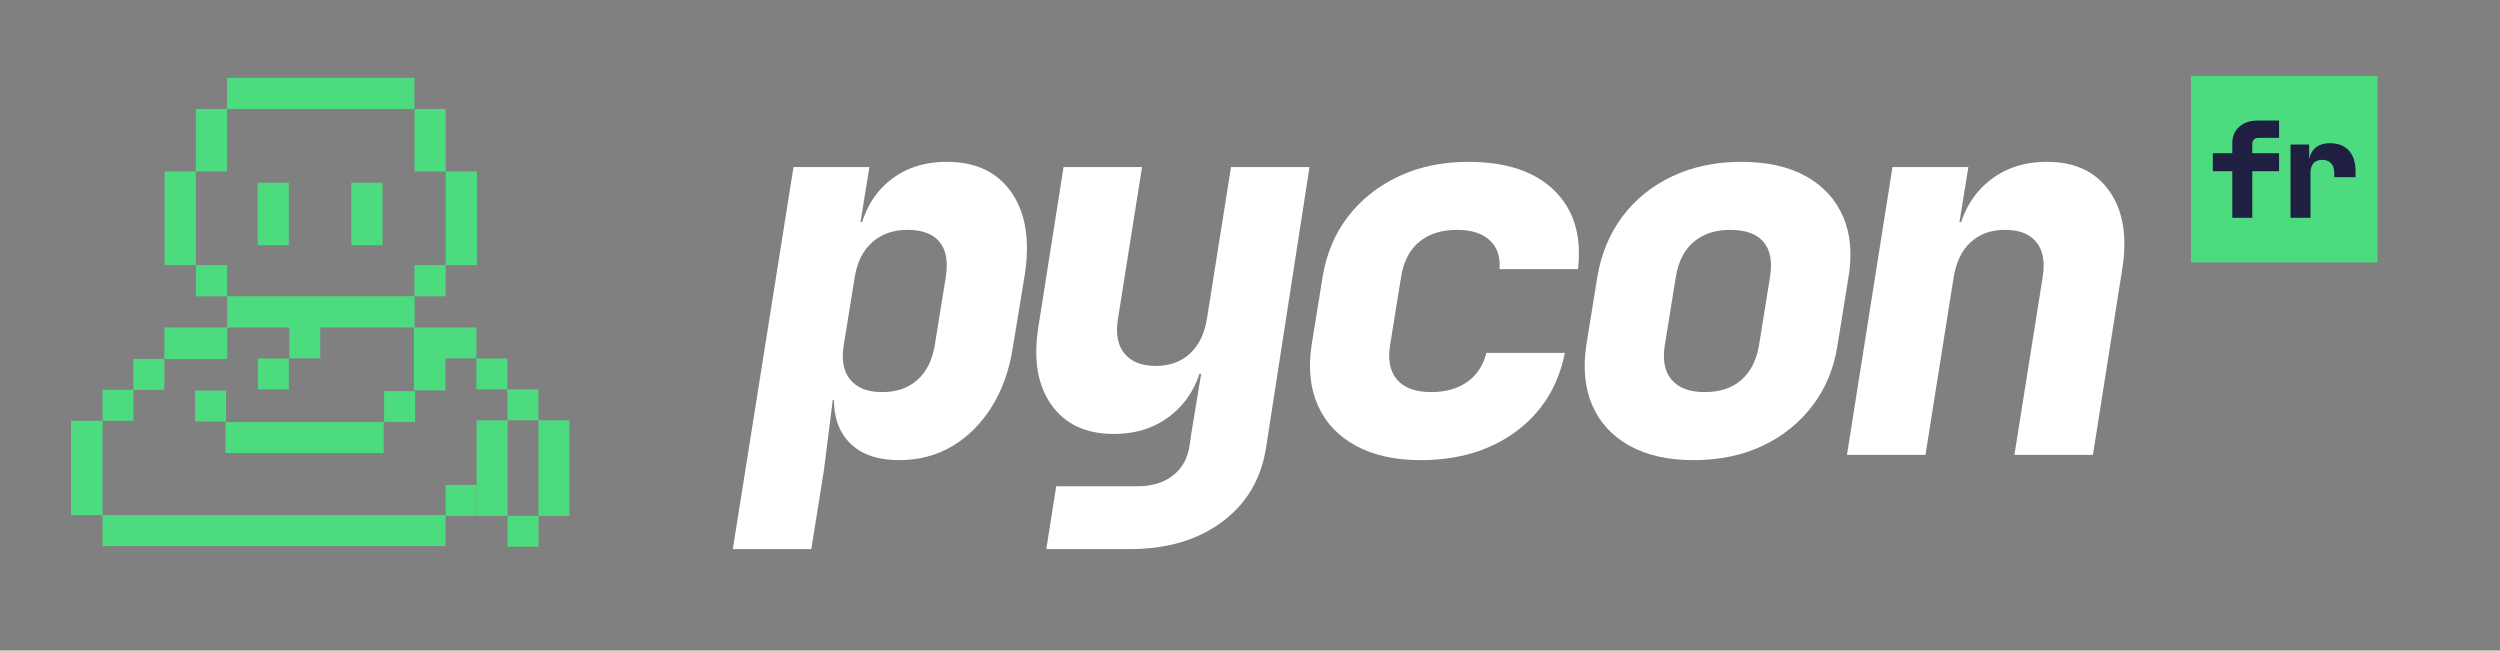 <?xml version="1.0" encoding="utf-8"?>
<!-- Generator: Adobe Illustrator 16.0.0, SVG Export Plug-In . SVG Version: 6.00 Build 0)  -->
<!DOCTYPE svg PUBLIC "-//W3C//DTD SVG 1.1//EN" "http://www.w3.org/Graphics/SVG/1.1/DTD/svg11.dtd">
<svg version="1.1" id="Calque_1" xmlns="http://www.w3.org/2000/svg" xmlns:xlink="http://www.w3.org/1999/xlink" x="0px" y="0px"
	 width="382.169px" height="99.445px" viewBox="0 0 382.169 99.445" enable-background="new 0 0 382.169 99.445"
	 xml:space="preserve">
<rect x="0" y="0" width="382.169" height="99.445" fill="#808080" stroke="none"/>
<g>
	<path fill="#FFF" d="M112.023,83.938l9.279-58.4h11.602l-1.361,8.4h2.801l-3.201,2.801c0.588-3.787,2.094-6.733,4.521-8.841
		c2.426-2.106,5.451-3.159,9.08-3.159c4.426,0,7.719,1.559,9.879,4.68c2.16,3.119,2.84,7.293,2.041,12.52l-1.84,11.2
		c-0.535,3.468-1.615,6.493-3.24,9.08c-1.629,2.587-3.641,4.587-6.041,6c-2.4,1.412-5.094,2.12-8.08,2.12
		c-3.627,0-6.307-1.053-8.039-3.16c-1.734-2.106-2.309-5.053-1.721-8.84l2.4,2.8h-2.801l-1.359,10.8l-1.92,12H112.023z
		 M134.824,59.938c2.24,0,4.053-0.626,5.439-1.88c1.387-1.253,2.266-3.026,2.641-5.319l1.68-10.4
		c0.371-2.347,0.053-4.133-0.961-5.36c-1.014-1.226-2.639-1.84-4.879-1.84c-2.188,0-3.988,0.628-5.4,1.88
		c-1.414,1.254-2.309,3.027-2.68,5.32l-1.68,10.4c-0.375,2.293-0.041,4.066,1,5.319C131.023,59.312,132.637,59.938,134.824,59.938z"
		/>
	<path fill="#FFF" d="M159.943,83.938l1.52-9.6h12.4c2.238,0,4.066-0.561,5.479-1.68c1.414-1.121,2.254-2.668,2.521-4.641
		l0.238-1.68l1.521-9.2h-3.521l3.922-2.8c-0.588,3.733-2.121,6.667-4.602,8.8c-2.479,2.134-5.533,3.2-9.16,3.2
		c-4.268,0-7.453-1.492-9.559-4.48c-2.107-2.986-2.76-6.96-1.961-11.92l3.84-24.4h12l-3.68,23.201c-0.373,2.293-0.039,4.066,1,5.319
		c1.041,1.254,2.627,1.88,4.76,1.88s3.881-0.626,5.24-1.88c1.359-1.253,2.227-3.026,2.6-5.319l3.68-23.201h12l-6.639,42.881
		c-0.748,4.8-2.988,8.586-6.721,11.359c-3.734,2.773-8.428,4.16-14.08,4.16H159.943z"/>
	<path fill="#FFF" d="M217.141,70.338c-3.893,0-7.188-0.734-9.879-2.2c-2.693-1.466-4.627-3.521-5.801-6.16
		s-1.492-5.72-0.959-9.239l1.68-10.4c0.586-3.572,1.893-6.666,3.92-9.28c2.025-2.612,4.613-4.652,7.76-6.12
		c3.146-1.467,6.666-2.199,10.561-2.199c5.812,0,10.213,1.467,13.199,4.399c2.986,2.934,4.188,6.934,3.6,12h-12
		c0.16-1.866-0.332-3.333-1.479-4.399c-1.148-1.066-2.814-1.601-5-1.601c-2.4,0-4.334,0.614-5.801,1.84
		c-1.467,1.228-2.387,3.014-2.76,5.36l-1.68,10.4c-0.375,2.293-0.014,4.066,1.08,5.319c1.092,1.254,2.84,1.88,5.24,1.88
		c2.186,0,4.012-0.52,5.479-1.561c1.467-1.039,2.441-2.52,2.92-4.439h12c-1.014,5.067-3.492,9.067-7.439,12
		C227.834,68.871,222.953,70.338,217.141,70.338z"/>
	<path fill="#FFF" d="M258.9,70.338c-3.895,0-7.16-0.734-9.801-2.2c-2.639-1.466-4.533-3.521-5.68-6.16s-1.453-5.72-0.92-9.239
		l1.68-10.4c0.588-3.521,1.867-6.6,3.842-9.24c1.971-2.641,4.52-4.692,7.639-6.16c3.121-1.467,6.627-2.199,10.52-2.199
		c3.947,0,7.24,0.732,9.881,2.199c2.641,1.468,4.533,3.52,5.68,6.16s1.426,5.72,0.84,9.24l-1.68,10.4
		c-0.533,3.52-1.801,6.6-3.801,9.239s-4.547,4.694-7.639,6.16C266.367,69.604,262.848,70.338,258.9,70.338z M260.58,59.938
		c2.348,0,4.227-0.626,5.641-1.88c1.412-1.253,2.307-3.026,2.68-5.319l1.68-10.4c0.373-2.347,0.041-4.133-1-5.36
		c-1.039-1.226-2.732-1.84-5.08-1.84c-2.293,0-4.16,0.614-5.6,1.84c-1.439,1.228-2.348,3.014-2.721,5.36l-1.68,10.4
		c-0.373,2.293-0.027,4.066,1.041,5.319C256.607,59.312,258.287,59.938,260.58,59.938z"/>
	<path fill="#FFF" d="M282.34,69.537l6.959-44H300.9l-1.361,8.4h3.521l-3.922,2.801c0.588-3.733,2.121-6.667,4.602-8.801
		c2.479-2.133,5.531-3.199,9.16-3.199c4.266,0,7.451,1.493,9.559,4.479c2.107,2.987,2.76,6.96,1.961,11.92l-4.48,28.399h-12
		l4.32-27.199c0.373-2.293,0.053-4.066-0.961-5.32c-1.014-1.252-2.613-1.88-4.799-1.88c-2.135,0-3.881,0.628-5.24,1.88
		c-1.359,1.254-2.229,3.027-2.6,5.32l-4.32,27.199H282.34z"/>
</g>
<rect x="334.922" y="11.602" fill="#4DDB80" width="28.518" height="28.52"/>
<g>
	<path fill="#1F2041" d="M341.246,33.297v-7.129h-2.975v-2.75h2.975v-1.527c0-1.047,0.355-1.885,1.068-2.516
		c0.713-0.633,1.646-0.947,2.801-0.947h3.279v2.646h-3.178c-0.271,0-0.492,0.086-0.662,0.256s-0.254,0.391-0.254,0.662v1.426h4.094
		v2.75h-4.094v7.129H341.246z"/>
	<path fill="#1F2041" d="M350.146,33.297V22.094H353v2.139h0.773l-0.875,1.305c0-1.209,0.277-2.119,0.834-2.73
		s1.371-0.916,2.445-0.916c1.234,0,2.195,0.373,2.883,1.119c0.686,0.748,1.027,1.801,1.027,3.158v0.916h-3.26v-0.713
		c0-0.611-0.166-1.086-0.498-1.426c-0.334-0.34-0.777-0.51-1.334-0.51c-0.584,0-1.029,0.17-1.334,0.51
		c-0.307,0.34-0.459,0.814-0.459,1.426v6.926H350.146z"/>
</g>
<g>
	<rect x="29.939" y="40.525" fill="#4DDB80" width="4.776" height="4.774"/>
	<polygon fill="#4DDB80" points="29.934,26.213 34.706,26.213 34.706,16.669 63.353,16.669 63.353,11.894 34.704,11.894 
		34.704,16.664 29.931,16.664 29.931,26.205 25.159,26.205 25.159,40.529 29.934,40.529 	"/>
	<rect x="39.379" y="27.931" fill="#4DDB80" width="4.775" height="9.548"/>
	<rect x="53.703" y="27.931" fill="#4DDB80" width="4.774" height="9.548"/>
	<polygon fill="#4DDB80" points="15.675,64.325 20.405,64.325 20.405,59.603 25.122,59.603 25.122,54.879 34.747,54.879 
		34.747,50.061 44.226,50.061 44.226,54.789 48.961,54.789 48.961,50.061 63.275,50.061 63.275,59.679 68.1,59.679 68.1,54.789 
		72.829,54.789 72.829,50.055 68.1,50.055 68.097,50.055 63.378,50.055 63.378,45.3 68.126,45.3 68.126,40.525 63.351,40.525 
		63.351,45.287 34.731,45.287 34.731,50.055 25.122,50.055 25.122,54.866 20.388,54.866 20.388,59.591 15.671,59.591 15.671,64.325 
		10.853,64.325 10.853,78.752 15.666,78.752 15.666,83.477 68.108,83.477 68.108,78.742 15.675,78.742 	"/>
	<rect x="68.126" y="74.124" fill="#4DDB80" width="4.734" height="4.734"/>
	<rect x="39.425" y="54.795" fill="#4DDB80" width="4.734" height="4.734"/>
	<rect x="29.821" y="59.705" fill="#4DDB80" width="4.735" height="4.734"/>
	<rect x="34.467" y="64.527" fill="#4DDB80" width="24.186" height="4.735"/>
	<rect x="58.719" y="59.794" fill="#4DDB80" width="4.736" height="4.733"/>
	<rect x="72.826" y="54.795" fill="#4DDB80" width="4.734" height="4.734"/>
	<rect x="77.569" y="59.511" fill="#4DDB80" width="4.734" height="4.735"/>
	<polygon fill="#4DDB80" points="87.037,64.254 82.304,64.254 82.304,78.852 77.597,78.852 77.597,64.254 72.862,64.254 
		72.862,78.858 77.59,78.858 77.59,83.587 82.326,83.587 82.326,78.857 87.037,78.857 	"/>
	<polygon fill="#4DDB80" points="68.134,40.529 72.907,40.529 72.907,26.205 68.136,26.205 68.136,16.664 63.36,16.664 
		63.36,26.213 68.134,26.213 	"/>
</g>
</svg>
